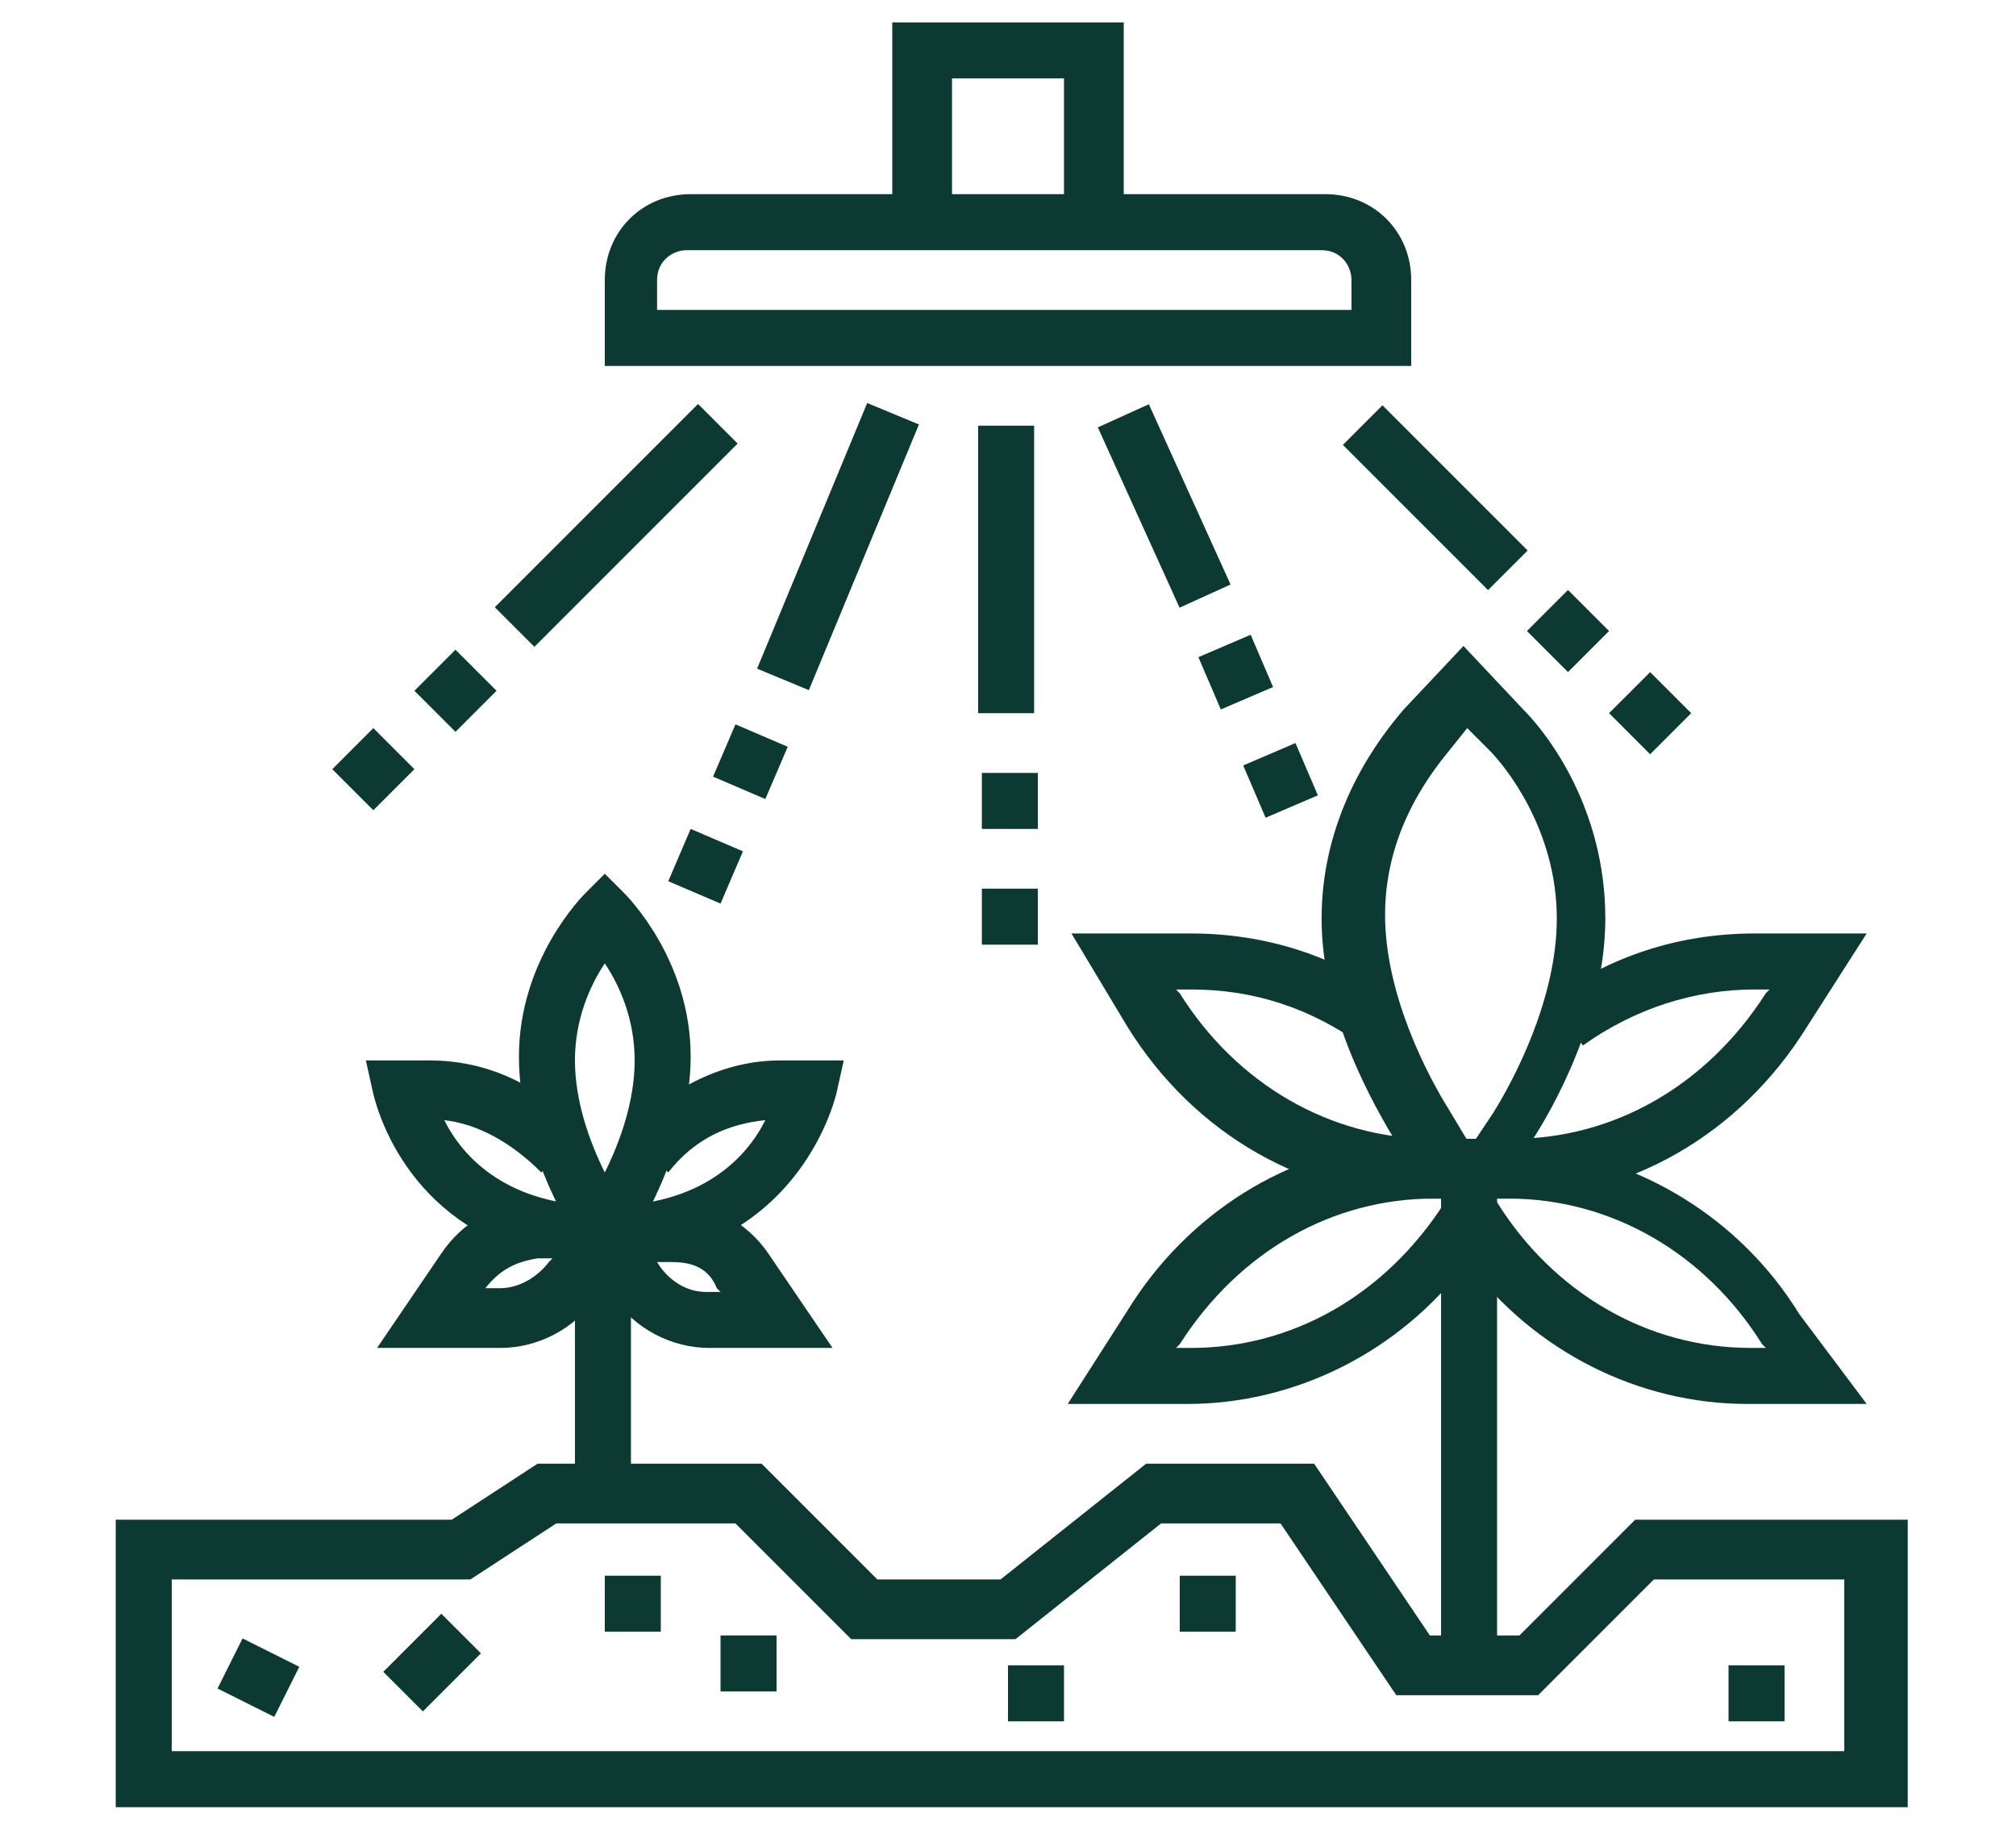 <?xml version="1.0" encoding="utf-8"?>
<!-- Generator: Adobe Illustrator 24.1.0, SVG Export Plug-In . SVG Version: 6.00 Build 0)  -->
<svg version="1.1" id="Layer_1" xmlns="http://www.w3.org/2000/svg" xmlns:xlink="http://www.w3.org/1999/xlink" x="0px" y="0px"
	 width="54px" height="49px" viewBox="0 0 54 49" style="enable-background:new 0 0 54 49;" xml:space="preserve">
<style type="text/css">
	.st0{display:none;}
	.st1{display:inline;}
	.st2{fill:#0C3932;}
</style>
<g class="st0">
	<g class="st1">
		<g>
			<path class="st2" d="M43.5,40.7h-1.1c-3.7,0-7.3-0.5-10.8-1.5L31,39l-0.2-0.6c-1-3.5-1.5-7.2-1.5-10.8v-1.1l1,0.3
				c1.3,0.4,2.6,1.1,3.6,2c0.1-1.7,0.7-3.4,1.6-4.8l0.5-0.8l0.7,0.7c0.9,0.9,1.6,1.9,2.1,3c1.8-1.6,4.1-2.8,6.5-3.2l1.1-0.2
				l-0.2,1.1c-0.5,2.4-1.6,4.7-3.2,6.5c1.1,0.5,2.2,1.2,3,2.1l0.7,0.7l-0.8,0.5c-1.4,1-3.1,1.5-4.8,1.6c0.9,1.1,1.6,2.3,2,3.6
				L43.5,40.7z M32.3,37.8c2.9,0.8,6,1.3,9,1.4c-0.5-1-1.1-1.9-1.9-2.7l-1.9-1.9h2.9c1.3,0,2.6-0.3,3.8-0.9
				c-0.8-0.6-1.6-1.1-2.5-1.4l-1.4-0.5l1.2-1.2c1.4-1.4,2.4-3.1,3-5c-1.9,0.6-3.6,1.6-5,3l-1.2,1.2l-0.5-1.4
				c-0.3-0.9-0.8-1.8-1.4-2.5c-0.6,1.2-0.9,2.5-0.9,3.8v2.9l-1.9-1.9c-0.8-0.8-1.7-1.4-2.7-1.9C31,31.8,31.4,34.8,32.3,37.8z"/>
		</g>
		<g>
			<path class="st2" d="M27.8,47.7h-1.5V22.3L26,21.2c-0.3-1.6-1.2-2.9-2.5-3.8l0.9-1.3c1.7,1.1,2.8,2.8,3.2,4.8l0.2,1.3V47.7z"/>
		</g>
		<g>
			<path class="st2" d="M26.5,22.7l-0.7-0.7c-0.9-0.9-2.1-1.4-3.4-1.4v-1.5c1.7,0,3.3,0.7,4.5,1.9l0.7,0.7L26.5,22.7z"/>
		</g>
		<g>
			<path class="st2" d="M27.5,22.7l-1.1-1.1l0.7-0.7c1.2-1.2,2.8-1.9,4.5-1.9v1.5c-1.3,0-2.5,0.5-3.4,1.4L27.5,22.7z"/>
		</g>
		<g>
			<path class="st2" d="M27.8,22.3L26.2,22l0.2-1.1c0.4-2,1.5-3.7,3.2-4.8l0.9,1.3c-1.3,0.9-2.2,2.2-2.5,3.8L27.8,22.3z"/>
		</g>
		<g>
			<path class="st2" d="M27.7,45.6L26.3,45c1.1-2.7,2.6-5,4.7-7.1l6.3-6.3l1.1,1.1L32,39.1C30.2,41,28.7,43.2,27.7,45.6z"/>
		</g>
		<g>
			<path class="st2" d="M11.6,37.6h-1.1l0.3-1c0.4-1.3,1.1-2.6,2-3.6c-1.7-0.1-3.4-0.7-4.8-1.6l-0.8-0.5l0.7-0.7
				c0.9-0.9,1.9-1.6,3-2.1c-1.6-1.8-2.8-4.1-3.2-6.5l-0.2-1.1l1.1,0.2c2.4,0.5,4.7,1.6,6.5,3.2c0.5-1.1,1.2-2.2,2.1-3l0.7-0.7
				l0.5,0.8c1,1.4,1.5,3.1,1.6,4.8c1.1-0.9,2.3-1.6,3.6-2l1-0.3v1.1c0,3.7-0.5,7.3-1.5,10.8L23,35.9l-0.6,0.2
				C18.9,37.1,15.2,37.6,11.6,37.6z M9.8,30.5c1.2,0.6,2.5,0.9,3.8,0.9h2.9l-1.9,1.9c-0.8,0.8-1.4,1.7-1.9,2.7
				c3.1-0.1,6.1-0.6,9-1.4c0.8-2.9,1.3-6,1.4-9c-1,0.5-1.9,1.1-2.7,1.9l-1.9,1.9v-2.9c0-1.3-0.3-2.6-0.9-3.8
				c-0.6,0.8-1.1,1.6-1.4,2.5l-0.5,1.4l-1.2-1.2c-1.4-1.4-3.1-2.4-5-3c0.6,1.9,1.6,3.6,3,5l1.2,1.2l-1.4,0.5
				C11.4,29.5,10.5,29.9,9.8,30.5z"/>
		</g>
		<g>
			<path class="st2" d="M26.3,43.3c-2-4.9-5.2-9.3-9.3-12.6l-1.2-1l1-1.2l1.2,1c4.3,3.5,7.7,8.1,9.8,13.2L26.3,43.3z"/>
		</g>
		<g>
			<rect x="6.2" y="46.9" class="st2" width="41.7" height="1.5"/>
		</g>
		<g>
			<path class="st2" d="M5.4,19.1c-1.3,0-2.3-1-2.3-2.3c0-1.8,1.6-3.5,1.8-3.6l0.5-0.5l0.5,0.5c0.2,0.2,1.8,1.8,1.8,3.6
				C7.7,18.1,6.7,19.1,5.4,19.1z M5.4,14.9c-0.4,0.5-0.8,1.2-0.8,1.9c0,0.4,0.3,0.8,0.8,0.8c0.4,0,0.8-0.3,0.8-0.8
				C6.2,16.1,5.8,15.4,5.4,14.9z"/>
		</g>
		<g>
			<rect x="4.6" y="8.3" class="st2" width="1.5" height="3.1"/>
		</g>
		<g>
			<rect x="4.6" y="0.6" class="st2" width="1.5" height="6.2"/>
		</g>
		<g>
			<path class="st2" d="M48.6,19.1c-1.3,0-2.3-1-2.3-2.3c0-1.8,1.6-3.5,1.8-3.6l0.5-0.5l0.5,0.5c0.2,0.2,1.8,1.8,1.8,3.6
				C50.9,18.1,49.9,19.1,48.6,19.1z M48.6,14.9c-0.4,0.5-0.8,1.2-0.8,1.9c0,0.4,0.3,0.8,0.8,0.8c0.4,0,0.8-0.3,0.8-0.8
				C49.4,16.1,49,15.4,48.6,14.9z"/>
		</g>
		<g>
			<rect x="47.8" y="8.3" class="st2" width="1.5" height="3.1"/>
		</g>
		<g>
			<rect x="47.8" y="0.6" class="st2" width="1.5" height="6.2"/>
		</g>
		<g>
			<path class="st2" d="M37.8,22.2c-1.3,0-2.3-1-2.3-2.3c0-1.8,1.6-3.5,1.8-3.6l0.5-0.5l0.5,0.5c0.2,0.2,1.8,1.8,1.8,3.6
				C40.1,21.1,39.1,22.2,37.8,22.2z M37.8,18c-0.4,0.5-0.8,1.2-0.8,1.9c0,0.4,0.3,0.8,0.8,0.8c0.4,0,0.8-0.3,0.8-0.8
				C38.6,19.2,38.2,18.5,37.8,18z"/>
		</g>
		<g>
			<rect x="37" y="11.4" class="st2" width="1.5" height="3.1"/>
		</g>
		<g>
			<rect x="37" y="0.6" class="st2" width="1.5" height="6.2"/>
		</g>
		<g>
			<g>
				<path class="st2" d="M27,14.5c-1.3,0-2.3-1-2.3-2.3c0-1.8,1.6-3.5,1.8-3.6L27,8l0.5,0.5c0.2,0.2,1.8,1.8,1.8,3.6
					C29.3,13.4,28.3,14.5,27,14.5z M27,10.3c-0.4,0.5-0.8,1.2-0.8,1.9c0,0.4,0.3,0.8,0.8,0.8c0.4,0,0.8-0.3,0.8-0.8
					C27.8,11.5,27.4,10.8,27,10.3z"/>
			</g>
			<g>
				<rect x="26.2" y="5.2" class="st2" width="1.5" height="1.5"/>
			</g>
			<g>
				<rect x="26.2" y="0.6" class="st2" width="1.5" height="3.1"/>
			</g>
		</g>
		<g>
			<rect x="37" y="8.3" class="st2" width="1.5" height="1.5"/>
		</g>
		<g>
			<path class="st2" d="M16.2,17.6c-1.3,0-2.3-1-2.3-2.3c0-1.8,1.6-3.5,1.8-3.6l0.5-0.5l0.5,0.5c0.2,0.2,1.8,1.8,1.8,3.6
				C18.5,16.5,17.5,17.6,16.2,17.6z M16.2,13.4c-0.4,0.5-0.8,1.2-0.8,1.9c0,0.4,0.3,0.8,0.8,0.8c0.4,0,0.8-0.3,0.8-0.8
				C17,14.6,16.6,13.9,16.2,13.4z"/>
		</g>
		<g>
			<rect x="15.4" y="0.6" class="st2" width="1.5" height="6.2"/>
		</g>
		<g>
			<rect x="15.4" y="8.3" class="st2" width="1.5" height="1.5"/>
		</g>
	</g>
</g>
<g>
	<g>
		<g>
			<rect x="38.6" y="30.7" class="st2" width="1.5" height="13.9"/>
		</g>
		<g>
			<path class="st2" d="M50.9,48.4H3.1v-7.7h9l2.3-1.5h6l3.1,3.1h3.3l3.9-3.1h4.5l3.1,4.6h2.4l3.1-3.1h7.3V48.4z M4.6,46.9h44.8
				v-4.6h-5.1l-3.1,3.1h-3.8l-3.1-4.6h-3.2l-3.9,3.1h-4.4l-3.1-3.1h-4.8l-2.3,1.5h-8V46.9z"/>
		</g>
		<g>
			
				<rect x="6.2" y="44.1" transform="matrix(0.447 -0.894 0.894 0.447 -36.37 31.051)" class="st2" width="1.5" height="1.7"/>
		</g>
		<g>
			
				<rect x="10.5" y="43.8" transform="matrix(0.707 -0.707 0.707 0.707 -28.124 21.231)" class="st2" width="2.2" height="1.5"/>
		</g>
		<g>
			<rect x="16.2" y="42.2" class="st2" width="1.5" height="1.5"/>
		</g>
		<g>
			<rect x="19.3" y="43.8" class="st2" width="1.5" height="1.5"/>
		</g>
		<g>
			<rect x="27" y="44.6" class="st2" width="1.5" height="1.5"/>
		</g>
		<g>
			<rect x="31.6" y="42.2" class="st2" width="1.5" height="1.5"/>
		</g>
		<g>
			<rect x="46.3" y="44.6" class="st2" width="1.5" height="1.5"/>
		</g>
		<g>
			<path class="st2" d="M22.3,36.1H19c-1,0-2-0.5-2.6-1.4l-1.7-2.5H18c1,0,2,0.5,2.6,1.4L22.3,36.1z M17.6,33.8L17.6,33.8
				c0.3,0.5,0.8,0.8,1.3,0.8h0.4l-0.1-0.1C19,34,18.6,33.8,18,33.8H17.6z"/>
		</g>
		<g>
			<path class="st2" d="M16.2,33.8c-4.2,0-5.8-2.9-6.2-4.5l-0.2-0.9h1.7c1.5,0,2.9,0.6,4.1,1.9l-1.1,1.1c-0.8-0.8-1.7-1.3-2.6-1.4
				c0.5,1,1.7,2.3,4.3,2.3c2.6,0,3.8-1.3,4.3-2.3c-1,0.1-1.9,0.5-2.6,1.4l-1.1-1.1c1.2-1.2,2.6-1.9,4.1-1.9h1.7l-0.2,0.9
				C22,30.8,20.4,33.8,16.2,33.8z"/>
		</g>
		<g>
			<path class="st2" d="M13.4,36.1h-3.3l1.7-2.5c0.6-0.9,1.5-1.4,2.6-1.4h3.3L16,34.7C15.4,35.6,14.4,36.1,13.4,36.1z M13,34.5h0.4
				c0.5,0,1-0.3,1.3-0.7l0.1-0.1h-0.4C13.8,33.8,13.4,34,13,34.5L13,34.5z"/>
		</g>
		<g>
			<path class="st2" d="M16.2,34.4l-0.6-1c-0.1-0.1-1.7-2.5-1.7-5.1c0-2.6,1.7-4.3,1.8-4.4l0.5-0.5l0.5,0.5c0.1,0.1,1.8,1.8,1.8,4.4
				c0,2.5-1.6,5-1.7,5.1L16.2,34.4z M16.2,25.8c-0.4,0.6-0.8,1.5-0.8,2.6c0,1.1,0.4,2.2,0.8,3c0.4-0.8,0.8-1.9,0.8-3
				C17,27.3,16.6,26.4,16.2,25.8z"/>
		</g>
		<g>
			<rect x="15.4" y="33" class="st2" width="1.5" height="6.9"/>
		</g>
		<g>
			<polygon class="st2" points="30.1,6 28.5,6 28.5,2.1 25.5,2.1 25.5,6 23.9,6 23.9,0.6 30.1,0.6 			"/>
		</g>
		<g>
			<path class="st2" d="M37.8,9.8H16.2V7.5c0-1.3,1-2.3,2.3-2.3h17c1.3,0,2.3,1,2.3,2.3V9.8z M17.7,8.3h18.5V7.5
				c0-0.4-0.3-0.8-0.8-0.8h-17c-0.4,0-0.8,0.3-0.8,0.8V8.3z"/>
		</g>
		<g>
			<rect x="26.2" y="11.4" class="st2" width="1.5" height="7.7"/>
		</g>
		<g>
			
				<rect x="30.4" y="10.9" transform="matrix(0.911 -0.413 0.413 0.911 -2.79 14.071)" class="st2" width="1.5" height="5.3"/>
		</g>
		<g>
			<rect x="37.7" y="10.6" transform="matrix(0.707 -0.707 0.707 0.707 1.822 31.075)" class="st2" width="1.5" height="5.5"/>
		</g>
		<g>
			
				<rect x="12.7" y="13.3" transform="matrix(0.707 -0.707 0.707 0.707 -5.128 15.839)" class="st2" width="7.7" height="1.5"/>
		</g>
		<g>
			
				<rect x="18.6" y="13.9" transform="matrix(0.383 -0.924 0.924 0.383 0.312 29.771)" class="st2" width="7.7" height="1.5"/>
		</g>
		<g>
			<path class="st2" d="M27.8,25.3h-1.5v-1.5h1.5V25.3z M27.8,22.2h-1.5v-1.5h1.5V22.2z"/>
		</g>
		<g>
			<path class="st2" d="M33.9,21.9l-0.6-1.4l1.4-0.6l0.6,1.4L33.9,21.9z M32.7,19l-0.6-1.4l1.4-0.6l0.6,1.4L32.7,19z"/>
		</g>
		<g>
			<path class="st2" d="M44.2,20.2l-1.1-1.1l1.1-1.1l1.1,1.1L44.2,20.2z M42,18l-1.1-1.1l1.1-1.1l1.1,1.1L42,18z"/>
		</g>
		<g>
			<path class="st2" d="M10,21.7l-1.1-1.1l1.1-1.1l1.1,1.1L10,21.7z M12.2,19.6l-1.1-1.1l1.1-1.1l1.1,1.1L12.2,19.6z"/>
		</g>
		<g>
			<path class="st2" d="M19.3,24.2l-1.4-0.6l0.6-1.4l1.4,0.6L19.3,24.2z M20.5,21.4l-1.4-0.6l0.6-1.4l1.4,0.6L20.5,21.4z"/>
		</g>
		<g>
			<path class="st2" d="M40.4,32.1h-2.1c-3.3,0-6.3-1.7-8.1-4.6L28.7,25h3.2c2,0,3.9,0.6,5.5,1.8l-0.9,1.2c-1.4-1-2.9-1.5-4.6-1.5
				h-0.4l0.1,0.1c1.5,2.4,4,3.9,6.8,3.9h2.1c2.7,0,5.2-1.4,6.8-3.9l0.1-0.1h-0.4c-1.6,0-3.2,0.5-4.6,1.5l-0.9-1.2
				c1.6-1.2,3.5-1.8,5.5-1.8H50l-1.6,2.5C46.6,30.4,43.6,32.1,40.4,32.1z"/>
		</g>
		<g>
			<path class="st2" d="M50,37.6h-3.2c-2.9,0-5.7-1.4-7.5-3.8c-1.8,2.4-4.6,3.8-7.5,3.8h-3.2l1.6-2.5c1.6-2.6,4.3-4.3,7.2-4.5l0,0
				c-0.6-1-2-3.4-2-6c0-2.9,1.6-4.9,2.2-5.6l1.6-1.7l1.6,1.7c0.7,0.7,2.2,2.7,2.2,5.6c0,2.6-1.4,5.1-2,6l0,0.1
				c2.9,0.3,5.6,1.9,7.2,4.5v0L50,37.6z M40,32.1l0.1,0.1c1.5,2.4,4,3.9,6.8,3.9h0.4l-0.1-0.1c-1.5-2.4-4-3.9-6.8-3.9H40z
				 M31.5,36.1h0.4c2.7,0,5.2-1.4,6.8-3.9l0.1-0.1h-0.4c-2.7,0-5.2,1.4-6.8,3.9L31.5,36.1z M39.3,19.5L38.9,20
				c-0.4,0.5-1.8,2.1-1.8,4.5c0,2.2,1.2,4.4,1.7,5.2l0.6,1l0.6-0.9c0.5-0.8,1.7-3,1.7-5.2c0-2.4-1.4-4.1-1.8-4.5L39.3,19.5z"/>
		</g>
	</g>
</g>
<g class="st0">
	<g class="st1">
		<g>
			<path class="st2" d="M27,19.1c-3,0-5.4-2.4-5.4-5.4h1.5c0,2.1,1.7,3.9,3.9,3.9c2.1,0,3.9-1.7,3.9-3.9h1.5
				C32.4,16.7,30,19.1,27,19.1z"/>
		</g>
		<g>
			<rect x="37.8" y="9.8" class="st2" width="3.9" height="1.5"/>
		</g>
		<g>
			<rect x="12.3" y="9.8" class="st2" width="23.9" height="1.5"/>
		</g>
		<g>
			<polygon class="st2" points="30.1,6.1 28.5,6.1 28.5,2.1 25.5,2.1 25.5,6.1 23.9,6.1 23.9,0.6 30.1,0.6 			"/>
		</g>
		<g>
			<path class="st2" d="M42.4,14.5H11.6v-4.2l0.2-0.2c3.1-3.1,7.3-4.9,11.7-4.9h7c4.4,0,8.6,1.7,11.7,4.9l0.2,0.2V14.5z M13.1,12.9
				h27.8v-2c-2.8-2.7-6.5-4.2-10.4-4.2h-7c-3.9,0-7.6,1.5-10.4,4.2V12.9z"/>
		</g>
		<g>
			<rect x="26.2" y="33.8" class="st2" width="1.5" height="11.6"/>
		</g>
		<g>
			<path class="st2" d="M27,48.4c-0.7,0-17.7,0-17.7-3.9s17-3.9,17.7-3.9c0.7,0,17.7,0,17.7,3.9S27.7,48.4,27,48.4z M10.8,44.6
				c0.7,0.9,6.4,2.3,16.2,2.3c9.8,0,15.5-1.5,16.2-2.3c-0.7-0.9-6.4-2.3-16.2-2.3C17.2,42.2,11.5,43.7,10.8,44.6z"/>
		</g>
		<g>
			<g>
				<rect x="45.5" y="36.8" class="st2" width="1.5" height="1.5"/>
			</g>
			<g>
				<rect x="45.5" y="39.9" class="st2" width="1.5" height="1.5"/>
			</g>
			<g>
				<rect x="47.1" y="38.4" class="st2" width="1.5" height="1.5"/>
			</g>
			<g>
				<rect x="44" y="38.4" class="st2" width="1.5" height="1.5"/>
			</g>
		</g>
		<g>
			<g>
				<rect x="11.6" y="36.1" class="st2" width="1.5" height="1.5"/>
			</g>
			<g>
				<rect x="11.6" y="39.2" class="st2" width="1.5" height="1.5"/>
			</g>
			<g>
				<rect x="13.1" y="37.6" class="st2" width="1.5" height="1.5"/>
			</g>
			<g>
				<rect x="10" y="37.6" class="st2" width="1.5" height="1.5"/>
			</g>
		</g>
		<g>
			<g>
				<rect x="4.6" y="19.1" class="st2" width="1.5" height="1.5"/>
			</g>
			<g>
				<rect x="4.6" y="22.2" class="st2" width="1.5" height="1.5"/>
			</g>
			<g>
				<rect x="6.2" y="20.6" class="st2" width="1.5" height="1.5"/>
			</g>
			<g>
				<rect x="3.1" y="20.6" class="st2" width="1.5" height="1.5"/>
			</g>
		</g>
		<g>
			<g>
				<rect x="47.8" y="22.2" class="st2" width="1.5" height="1.5"/>
			</g>
			<g>
				<rect x="47.8" y="25.3" class="st2" width="1.5" height="1.5"/>
			</g>
			<g>
				<rect x="49.4" y="23.7" class="st2" width="1.5" height="1.5"/>
			</g>
			<g>
				<rect x="46.3" y="23.7" class="st2" width="1.5" height="1.5"/>
			</g>
		</g>
		<g>
			<rect x="46.7" y="33" transform="matrix(0.878 -0.479 0.479 0.878 -10.404 26.856)" class="st2" width="1.5" height="1.6"/>
		</g>
		<g>
			
				<rect x="41.6" y="16.6" transform="matrix(0.878 -0.479 0.479 0.878 -6.559 23.278)" class="st2" width="1.5" height="15.8"/>
		</g>
		<g>
			<rect x="40.4" y="28.2" transform="matrix(0.868 -0.496 0.496 0.868 -9.021 24.283)" class="st2" width="1.5" height="1.8"/>
		</g>
		<g>
			
				<rect x="36.9" y="18.5" transform="matrix(0.868 -0.496 0.496 0.868 -6.423 21.724)" class="st2" width="1.5" height="8.9"/>
		</g>
		<g>
			<rect x="5.7" y="33.1" transform="matrix(0.479 -0.878 0.878 0.479 -26.284 23.388)" class="st2" width="1.6" height="1.5"/>
		</g>
		<g>
			
				<rect x="3.7" y="23.7" transform="matrix(0.479 -0.878 0.878 0.479 -15.445 22.993)" class="st2" width="15.8" height="1.5"/>
		</g>
		<g>
			
				<rect x="11.9" y="28.4" transform="matrix(0.496 -0.868 0.868 0.496 -18.853 25.773)" class="st2" width="1.8" height="1.5"/>
		</g>
		<g>
			
				<rect x="11.9" y="22.2" transform="matrix(0.496 -0.868 0.868 0.496 -11.716 25.725)" class="st2" width="8.9" height="1.5"/>
		</g>
		<g>
			<path class="st2" d="M28,34.4H26c-3.3,0-6.3-1.7-8.1-4.6l-1.6-2.5h3.2c2,0,3.9,0.6,5.5,1.8l-0.9,1.2c-1.4-1-2.9-1.5-4.6-1.5h-0.4
				l0.1,0.1c1.5,2.4,4,3.9,6.8,3.9H28c2.7,0,5.2-1.4,6.8-3.9l0.1-0.1h-0.4c-1.6,0-3.2,0.5-4.6,1.5L29,29.1c1.6-1.2,3.5-1.8,5.5-1.8
				h3.2l-1.6,2.5C34.3,32.7,31.3,34.4,28,34.4z"/>
		</g>
		<g>
			<path class="st2" d="M37.7,39.9h-3.2c-2.9,0-5.7-1.4-7.5-3.8c-1.8,2.4-4.6,3.8-7.5,3.8h-3.2l1.6-2.5c1.6-2.6,4.3-4.3,7.2-4.5l0,0
				c-0.6-1-2-3.4-2-6c0-2.9,1.6-4.9,2.2-5.6l1.6-1.7l1.6,1.7c0.7,0.7,2.2,2.7,2.2,5.6c0,2.6-1.4,5.1-2,6l0,0.1
				c2.9,0.3,5.6,1.9,7.2,4.5v0L37.7,39.9z M27.7,34.4l0.1,0.1c1.5,2.4,4,3.9,6.8,3.9h0.4l-0.1-0.1c-1.5-2.4-4-3.9-6.8-3.9H27.7z
				 M19.1,38.4h0.4c2.7,0,5.2-1.4,6.8-3.9l0.1-0.1H26c-2.7,0-5.2,1.4-6.8,3.9L19.1,38.4z M27,21.8l-0.5,0.5
				c-0.4,0.5-1.8,2.1-1.8,4.5c0,2.2,1.2,4.4,1.7,5.2l0.6,1l0.6-0.9c0.5-0.8,1.7-3,1.7-5.2c0-2.4-1.4-4.1-1.8-4.5L27,21.8z"/>
		</g>
	</g>
</g>
</svg>

